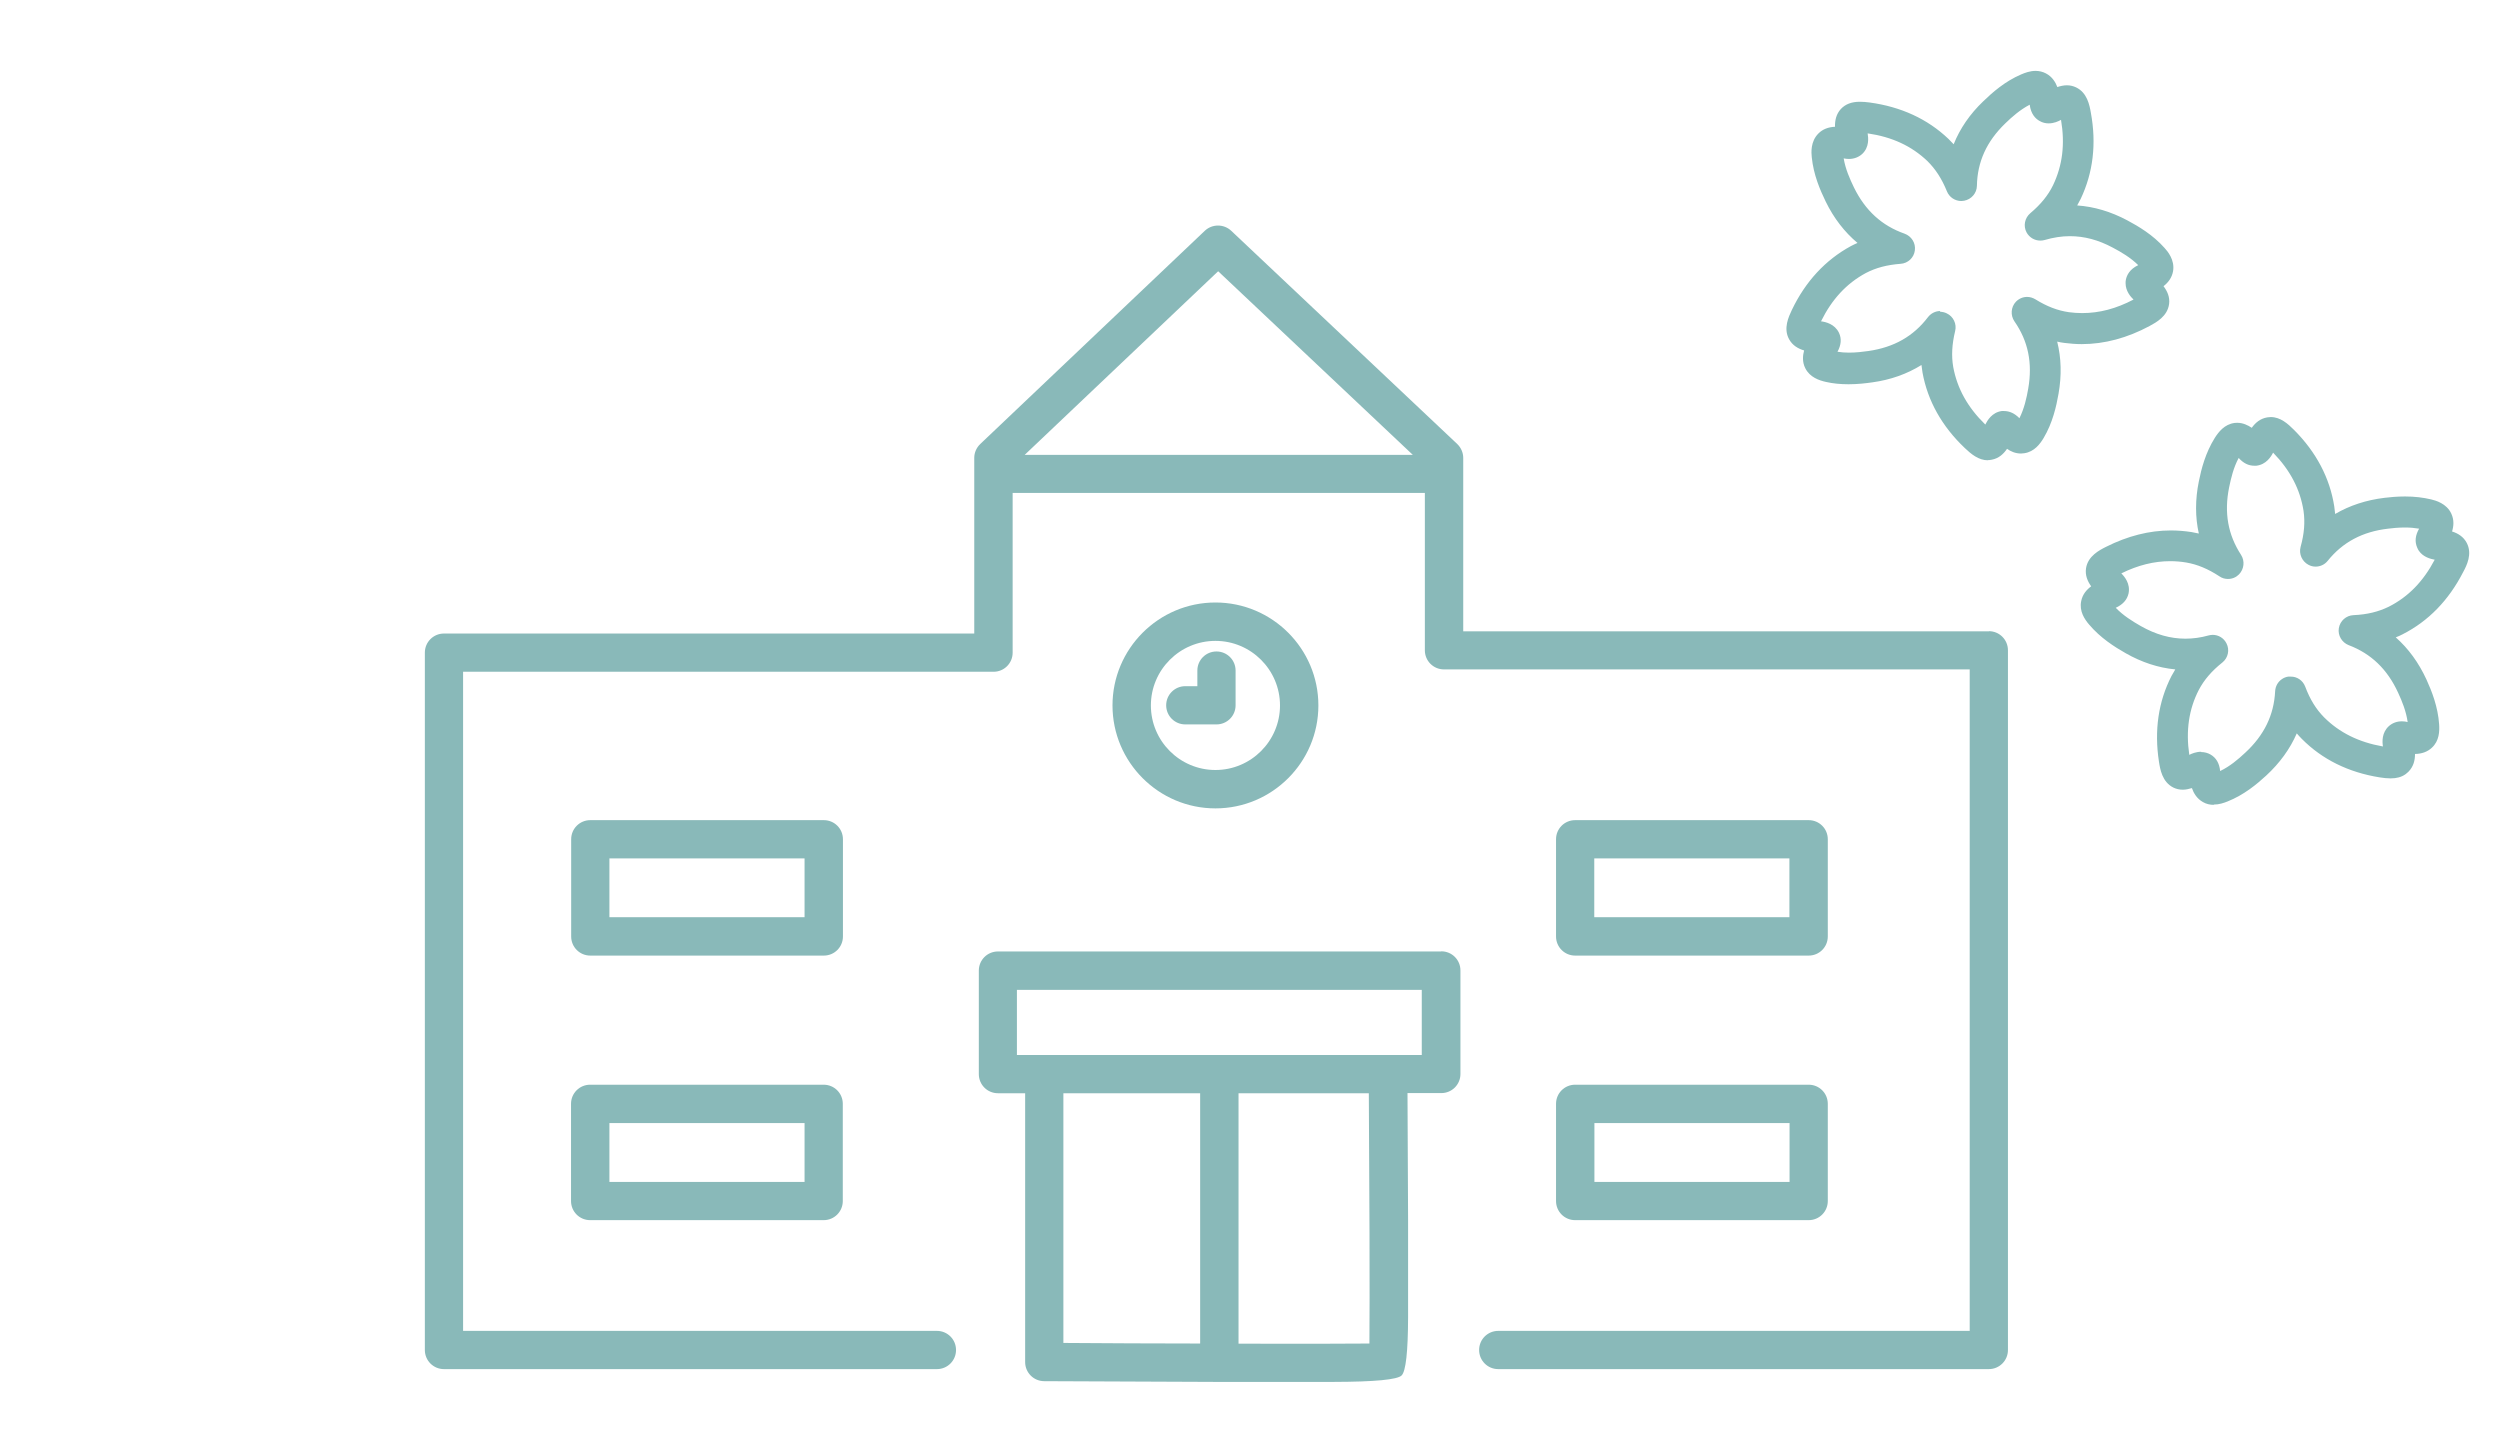 <?xml version="1.0" encoding="UTF-8"?>
<svg id="_レイヤー_1" data-name="レイヤー 1" xmlns="http://www.w3.org/2000/svg" viewBox="0 0 170 98">
  <defs>
    <style>
      .cls-1 {
        fill: #89b9b9;
        stroke-width: 0px;
      }
    </style>
  </defs>
  <g>
    <path class="cls-1" d="m57.32,57.07c0-.72-.58-1.3-1.3-1.3h-15.88c-.72,0-1.3.58-1.3,1.3v6.61c0,.72.58,1.3,1.3,1.3h15.88c.72,0,1.3-.58,1.3-1.3v-6.61Zm-2.61,5.3h-13.27v-4h13.27v4Z"/>
    <path class="cls-1" d="m56.01,73.76h-15.88c-.72,0-1.3.58-1.3,1.3v6.61c0,.72.58,1.3,1.3,1.3h15.88c.72,0,1.3-.58,1.3-1.3v-6.61c0-.72-.58-1.3-1.3-1.3Zm-1.3,6.61h-13.27v-4h13.27v4Z"/>
    <path class="cls-1" d="m107.11,64.98h15.88c.72,0,1.3-.58,1.3-1.3v-6.61c0-.72-.58-1.3-1.3-1.3h-15.88c-.72,0-1.3.58-1.3,1.3v6.61c0,.72.58,1.3,1.3,1.3Zm1.3-6.61h13.27v4h-13.27v-4Z"/>
    <path class="cls-1" d="m105.81,81.67c0,.72.58,1.3,1.3,1.3h15.88c.72,0,1.3-.58,1.3-1.3v-6.61c0-.72-.58-1.3-1.3-1.3h-15.88c-.72,0-1.3.58-1.3,1.3v6.61Zm2.61-5.3h13.27v4h-13.27v-4Z"/>
    <path class="cls-1" d="m97.99,64.7h-30.13c-.72,0-1.3.58-1.3,1.3v7.04c0,.72.58,1.3,1.3,1.3h1.85v18.28c0,.72.58,1.3,1.3,1.3,0,0,5.81.03,11.64.05,2.16,0,4.04,0,5.62,0,.9,0,1.71,0,2.41,0q4.2-.01,4.63-.44t.44-3.97c0-1.6,0-3.82,0-6.6-.01-3.52-.03-7.02-.04-8.63h2.3c.72,0,1.3-.58,1.3-1.3v-7.04c0-.72-.58-1.3-1.3-1.3Zm-25.68,9.64h9.3v17.02c-3.12,0-6.4-.02-9.3-.04v-16.98Zm20.81,17.02c-1.67.02-5.03.02-8.9.01v-17.03h8.86c.04,5.81.07,14.04.04,17.02Zm3.56-19.62h-27.53v-4.43h27.53v4.43Z"/>
    <path class="cls-1" d="m89.65,47.97c0-3.86-3.14-7-7-7s-7,3.14-7,7,3.14,7,7,7,7-3.14,7-7Zm-11.39,0c0-2.42,1.97-4.39,4.39-4.39s4.39,1.97,4.39,4.39-1.97,4.39-4.39,4.39-4.39-1.97-4.39-4.39Z"/>
    <path class="cls-1" d="m135.25,42.93h-35.75v-11.79c0-.36-.15-.7-.41-.95l-15.37-14.5c-.5-.47-1.29-.47-1.79,0l-15.27,14.5c-.26.25-.41.59-.41.94v11.95H30.19c-.72,0-1.3.58-1.3,1.3v47.42c0,.72.58,1.3,1.3,1.3h33.52c.72,0,1.3-.58,1.3-1.3s-.58-1.3-1.3-1.3H31.49v-44.82h36.07c.72,0,1.3-.58,1.3-1.3v-10.86h28.03v10.7c0,.72.58,1.3,1.3,1.3h35.75v44.98h-32.06c-.72,0-1.3.58-1.3,1.3s.58,1.3,1.3,1.3h33.36c.72,0,1.3-.58,1.3-1.3v-47.58c0-.72-.58-1.3-1.3-1.3Zm-52.42-24.49l13.24,12.49h-26.39l13.16-12.49Z"/>
    <path class="cls-1" d="m84.02,47.97v-2.37c0-.72-.58-1.3-1.3-1.3s-1.3.58-1.3,1.3v1.06h-.82c-.72,0-1.3.58-1.3,1.3s.58,1.3,1.3,1.3h2.12c.72,0,1.3-.58,1.3-1.3Z"/>
  </g>
  <path class="cls-1" d="m135.18,31.3c-.64,0-1.15-.43-1.57-.83-1.56-1.48-2.53-3.21-2.88-5.14-.03-.17-.05-.34-.07-.51-.98.61-2.1,1.01-3.34,1.18-.42.06-.99.13-1.62.13-.55,0-1.07-.05-1.54-.16-.45-.1-1.09-.31-1.4-.93-.22-.43-.17-.88-.08-1.21-.41-.12-.79-.34-1.02-.76-.41-.74-.03-1.53.19-2,.93-1.94,2.28-3.39,4-4.33.15-.08.3-.15.46-.22-.88-.74-1.61-1.68-2.16-2.81-.38-.78-.83-1.82-.95-3.02-.03-.29-.1-1.07.46-1.62.28-.28.66-.43,1.12-.45-.01-.43.08-.86.4-1.21.31-.33.73-.49,1.29-.49.22,0,.45.02.67.05,2.13.29,3.93,1.12,5.35,2.47.12.12.24.24.36.37.43-1.07,1.1-2.05,2.01-2.92.62-.6,1.48-1.36,2.58-1.83.26-.11.6-.24.98-.24.25,0,.49.06.7.17.43.22.66.61.78.93.21-.07.43-.12.65-.12s.43.05.62.14c.76.36.92,1.21,1.01,1.73.39,2.11.15,4.08-.69,5.85-.08.16-.16.31-.24.45,1.15.08,2.29.42,3.4,1.01.77.41,1.75.99,2.54,1.88.2.22.71.81.58,1.58-.08.46-.35.79-.65,1.02.26.34.44.74.38,1.21-.11.84-.87,1.25-1.33,1.5-1.51.81-3.06,1.23-4.61,1.23h0c-.39,0-.78-.03-1.17-.08-.17-.02-.34-.05-.5-.09.28,1.12.31,2.3.09,3.55-.15.86-.4,1.97-1.01,3-.24.4-.63.94-1.32,1.04-.07.01-.15.02-.22.02-.38,0-.7-.14-.95-.32-.24.35-.56.65-1.04.74-.1.02-.18.03-.27.03Zm-3.26-10.1c.16,0,.32.04.46.11.45.21.69.72.57,1.2-.22.91-.26,1.69-.13,2.45.27,1.46.98,2.74,2.18,3.91.14-.28.46-.83,1.12-.92h.15c.38,0,.73.16,1.05.49.33-.66.49-1.38.6-2.02.3-1.73,0-3.22-.94-4.57-.28-.41-.24-.97.1-1.33.2-.21.48-.33.76-.33.2,0,.39.06.56.16.79.49,1.52.77,2.29.88.3.04.6.06.9.06,1.17,0,2.31-.3,3.49-.92-.2-.19-.54-.58-.54-1.11,0-.08,0-.16.02-.24.06-.3.25-.71.84-.99-.53-.52-1.16-.89-1.73-1.19-.99-.53-1.94-.78-2.92-.78-.56,0-1.13.09-1.71.26-.1.03-.2.04-.3.04-.39,0-.74-.21-.93-.55-.24-.44-.13-.99.25-1.31.71-.6,1.21-1.21,1.55-1.91.64-1.34.82-2.79.54-4.44-.18.1-.48.24-.84.24-.22,0-.42-.05-.61-.16-.28-.15-.6-.47-.68-1.11-.65.34-1.21.83-1.67,1.28-1.26,1.22-1.89,2.6-1.92,4.24-.01.5-.38.92-.87,1.01-.06.01-.13.02-.19.02-.43,0-.82-.26-.98-.66-.35-.86-.78-1.52-1.33-2.06-1.07-1.02-2.4-1.64-4.06-1.88.05.31.12.94-.37,1.4-.24.22-.56.34-.91.34-.13,0-.25-.02-.35-.04.12.73.42,1.4.7,1.98.77,1.57,1.9,2.6,3.44,3.14.47.17.77.64.7,1.14-.06.49-.47.88-.97.91-.93.07-1.68.27-2.37.63-1.31.71-2.3,1.78-3.04,3.28.31.04.93.18,1.22.78.19.4.15.83-.1,1.29.25.04.5.06.78.06.49,0,.96-.06,1.32-.11,1.74-.25,3.06-1,4.05-2.3.2-.26.51-.42.84-.42Z"/>
  <path class="cls-1" d="m150.54,54.73c-.27,0-.52-.06-.74-.19-.41-.23-.63-.6-.75-.95-.2.06-.41.11-.62.11-.23,0-.45-.05-.65-.15-.75-.38-.89-1.24-.97-1.75-.33-2.13-.04-4.09.85-5.83.08-.15.17-.3.26-.45-1.15-.11-2.28-.48-3.37-1.1-.76-.43-1.72-1.04-2.49-1.95-.3-.35-.68-.9-.54-1.59.09-.47.38-.79.68-1.01-.25-.35-.42-.75-.35-1.23.13-.83.91-1.23,1.37-1.46,1.45-.73,2.93-1.11,4.4-1.11.47,0,.94.04,1.4.11.17.03.33.06.5.1-.25-1.12-.25-2.31,0-3.54.17-.85.45-1.95,1.09-2.97.25-.39.65-.92,1.34-1.01.06,0,.12-.01.18-.01.39,0,.72.16.99.34.25-.35.58-.63,1.06-.71.08-.01.16-.02.23-.02.66,0,1.16.45,1.58.87,1.52,1.52,2.44,3.28,2.74,5.21.02.17.04.34.06.51.99-.58,2.12-.95,3.37-1.1.33-.04.83-.09,1.38-.09.65,0,1.23.07,1.78.2.29.07,1.05.27,1.37.97.2.43.16.85.05,1.21.41.13.78.36,1,.78.39.75,0,1.53-.25,1.99-.98,1.91-2.36,3.33-4.11,4.22-.15.08-.31.15-.47.21.86.76,1.56,1.72,2.09,2.87.36.79.78,1.85.86,3.04.03.46.02,1.13-.5,1.6-.29.27-.67.41-1.14.42,0,.43-.1.85-.44,1.2-.07.07-.14.12-.21.18-.27.19-.6.28-1.01.28-.24,0-.5-.03-.75-.07-2.12-.34-3.9-1.22-5.28-2.61-.12-.12-.24-.25-.35-.38-.46,1.06-1.16,2.02-2.08,2.87-.64.59-1.52,1.32-2.63,1.76-.25.1-.57.21-.93.21Zm-.86-3.59c.23,0,.45.06.64.17.38.22.6.6.65,1.12.67-.32,1.23-.8,1.7-1.24,1.29-1.19,1.96-2.56,2.04-4.19.02-.33.18-.63.46-.82.13-.09.28-.15.43-.17h.16c.44-.01.83.26.99.67.33.88.74,1.54,1.28,2.09,1.05,1.05,2.36,1.7,4.01,1.99-.05-.31-.09-.94.41-1.39.24-.21.54-.32.88-.32.15,0,.29.02.39.05-.1-.73-.38-1.42-.65-2-.73-1.59-1.83-2.65-3.36-3.23-.46-.18-.75-.66-.67-1.15.08-.5.5-.87,1-.89.93-.04,1.69-.23,2.39-.57,1.33-.67,2.35-1.72,3.13-3.2-.27-.05-.78-.17-1.08-.61-.04-.06-.08-.13-.11-.21-.18-.41-.13-.84.13-1.29-.29-.05-.61-.08-.96-.08-.43,0-.84.04-1.15.08-1.74.2-3.09.92-4.11,2.19-.2.25-.5.39-.82.39-.17,0-.33-.04-.48-.12-.44-.23-.67-.74-.54-1.22.25-.9.31-1.68.2-2.45-.23-1.47-.91-2.77-2.07-3.96-.14.28-.48.82-1.15.89h-.12c-.4,0-.75-.17-1.07-.53-.35.65-.52,1.37-.65,2-.35,1.72-.08,3.22.81,4.59.27.42.21.97-.14,1.33-.2.2-.46.31-.75.31-.21,0-.41-.06-.58-.18-.78-.51-1.5-.81-2.26-.94-.36-.06-.72-.09-1.08-.09-1.1,0-2.2.27-3.33.83.22.22.63.71.49,1.37-.1.43-.39.75-.87.97.51.53,1.14.92,1.7,1.24,1.02.58,2.02.86,3.04.86.51,0,1.04-.07,1.57-.22.09-.02.18-.04.28-.04.4,0,.76.22.94.58.23.44.11.99-.28,1.3-.73.58-1.24,1.18-1.6,1.86-.68,1.32-.89,2.77-.65,4.42.18-.09.47-.21.81-.21Z"/>
</svg>